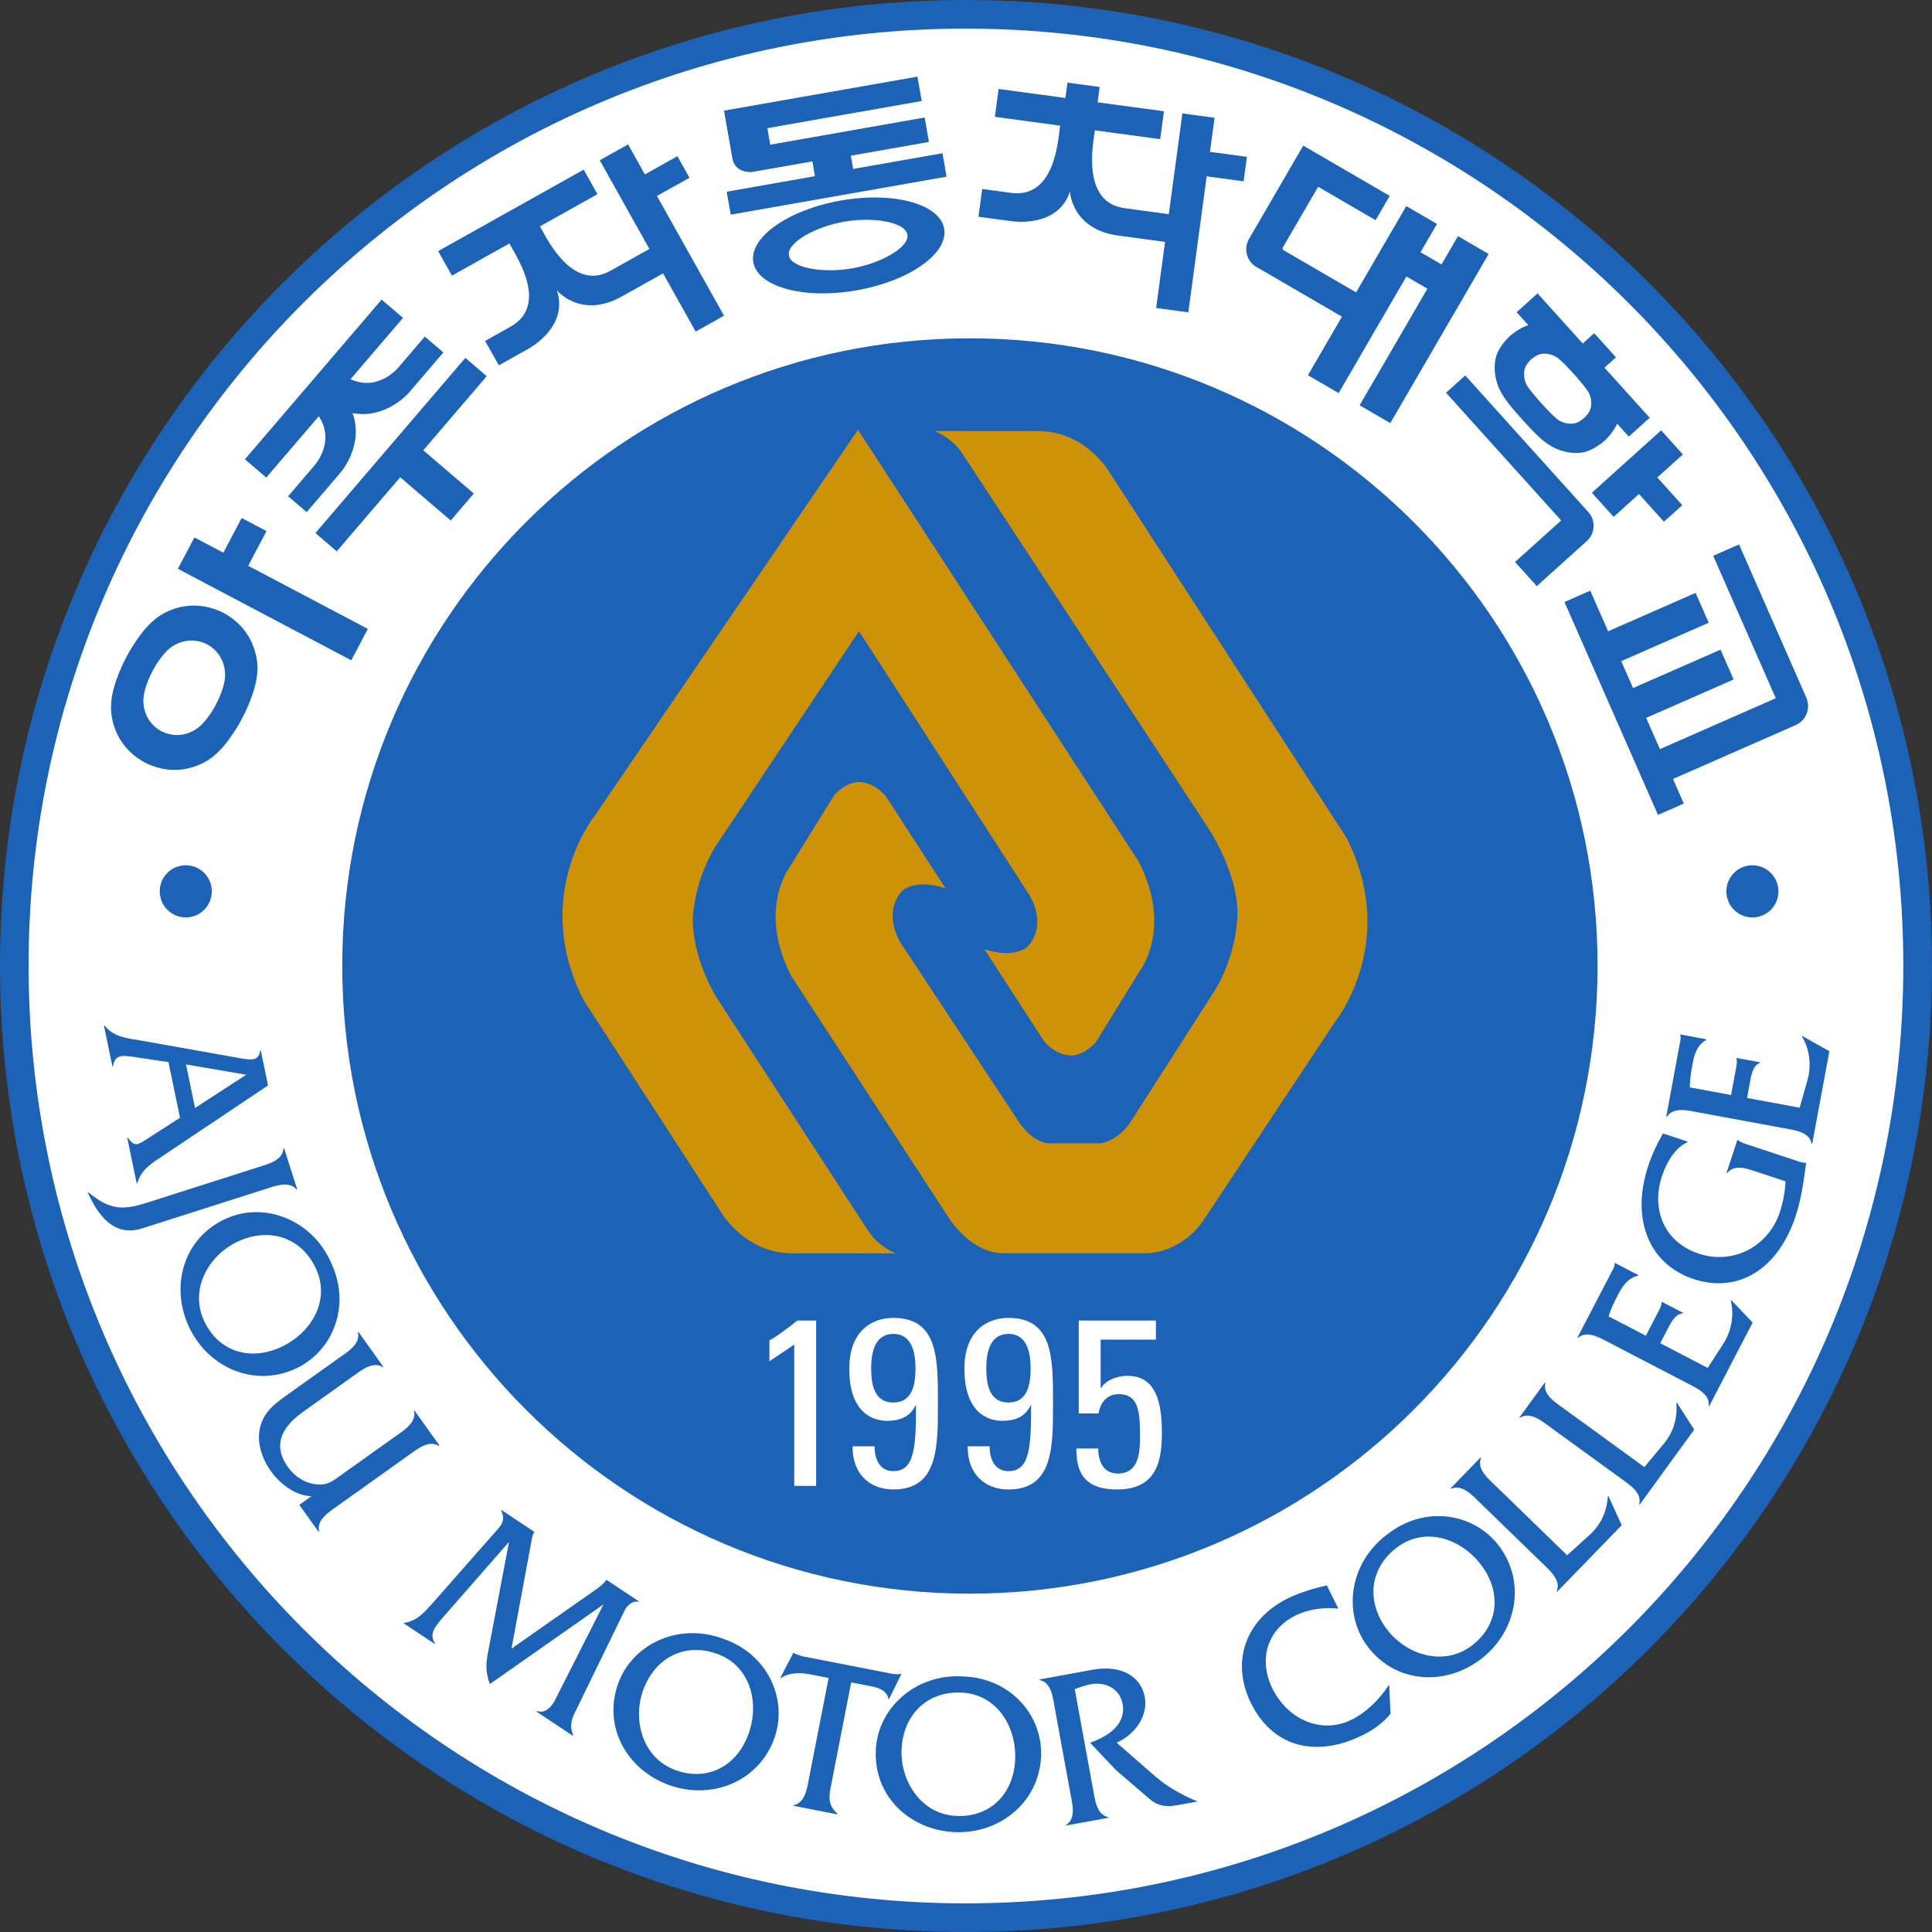 <svg width="80" height="80" viewBox="0 0 80 80" fill="none" xmlns="http://www.w3.org/2000/svg">
<rect x="0" y="0" width="80" height="80" fill="#333333" stroke="none"/>
<g clip-path="url(#clip0_914_6913)">
<path d="M79.297 42.39C78.663 52.829 73.913 62.589 66.091 69.523C58.27 76.456 48.017 79.996 37.589 79.362C27.161 78.729 17.411 73.975 10.484 66.145C3.557 58.316 0.021 48.052 0.653 37.613C1.285 27.173 6.033 17.413 13.854 10.478C21.674 3.543 31.926 0.002 42.354 0.634C52.783 1.265 62.533 6.018 69.461 13.846C76.389 21.675 79.927 31.937 79.297 42.377" fill="white"/>
<mask id="mask0_914_6913" style="mask-type:luminance" maskUnits="userSpaceOnUse" x="-6" y="-6" width="91" height="91">
<path d="M-5.65 -5.61H84.739V84.779H-5.65V-5.61Z" fill="white"/>
</mask>
<g mask="url(#mask0_914_6913)">
<path d="M39.98 0C17.906 0 -0 17.909 -0 39.977C-0 62.088 17.906 80 39.98 80C62.086 80 80 62.088 80 39.977C80 17.909 62.086 0 39.98 0ZM39.98 78.814C18.561 78.814 1.184 61.434 1.184 39.977C1.184 18.567 18.561 1.185 39.98 1.185C61.432 1.185 78.812 18.567 78.812 39.977C78.812 61.434 61.432 78.814 39.98 78.814Z" fill="#1C63B7"/>
<path d="M66.152 39.984C66.152 54.352 54.513 65.99 40.147 65.99C25.804 65.99 14.172 54.352 14.172 39.984C14.172 25.647 25.804 14.009 40.147 14.009C54.513 14.009 66.152 25.647 66.152 39.984Z" fill="#1C63B7"/>
<path d="M35.528 17.796L24.617 33.792C24.617 33.792 21.969 37.083 24.158 41.399L29.843 50.169C29.843 50.169 30.818 51.899 32.821 51.899H37.092C37.092 51.899 36.413 51.637 35.991 51.029L29.65 41.272C29.65 41.272 28.621 39.61 28.692 37.925C28.692 37.925 28.763 36.452 29.626 35.05L35.57 26.135L42.609 37.036C42.609 37.036 43.409 38.231 42.563 39.187C42.563 39.187 42.051 39.724 40.765 39.306L43.22 43.095C43.22 43.095 43.664 43.706 44.39 43.706C44.39 43.706 44.909 43.706 45.397 43.12L47.221 40.167C47.221 40.167 48.555 38.416 47.152 35.679L35.528 17.796Z" fill="#CE9209"/>
<path d="M49.89 50.444L55.295 42.293C55.295 42.293 57.946 39.003 55.754 34.688L45.959 19.582C45.959 19.582 44.986 17.85 42.982 17.85H38.713C38.713 17.85 39.391 18.115 39.812 18.724L50.049 34.312C50.049 34.312 51.422 36.392 51.222 38.162C51.222 38.162 51.152 39.636 50.287 41.038L46.748 46.559C46.161 47.323 45.534 47.342 45.534 47.342H43.394C42.688 47.266 42.178 46.442 42.178 46.442L37.301 39.053C37.301 39.053 36.506 37.856 37.348 36.897C37.348 36.897 37.865 36.363 39.151 36.782L36.693 32.99C36.693 32.99 36.251 32.381 35.525 32.381C35.525 32.381 35.004 32.381 34.517 32.967L32.691 35.916C32.691 35.916 31.358 37.669 32.761 40.407L39.333 50.5C39.333 50.5 40.235 51.894 41.548 51.894H47.456C47.456 51.894 48.927 51.933 49.89 50.444Z" fill="#CE9209"/>
<path d="M33.794 61.528H32.887V55.676L31.86 56.367V55.499C32.088 55.4 32.738 54.907 33.016 54.68H33.794V61.528Z" fill="white"/>
<path d="M38.837 58.133C38.837 59.919 38.847 61.676 36.991 61.676C35.965 61.676 35.285 60.975 35.304 59.889H36.212C36.212 60.393 36.409 60.916 36.991 60.916C37.87 60.916 37.929 59.947 37.929 58.191H37.909C37.691 58.665 37.258 58.834 36.735 58.834C36.192 58.834 35.166 58.549 35.166 56.673C35.166 55.134 36.083 54.571 36.991 54.571C38.866 54.571 38.837 56.288 38.837 58.133ZM36.073 56.652C36.073 57.334 36.201 58.075 36.991 58.075C37.78 58.075 37.909 57.334 37.909 56.652C37.909 56.031 37.77 55.234 36.991 55.234C36.212 55.234 36.073 56.031 36.073 56.652Z" fill="white"/>
<path d="M43.603 58.133C43.603 59.919 43.613 61.676 41.758 61.676C40.732 61.676 40.051 60.975 40.071 59.89H40.978C40.978 60.393 41.175 60.916 41.758 60.916C42.637 60.916 42.696 59.947 42.696 58.191H42.676C42.459 58.665 42.025 58.834 41.502 58.834C40.959 58.834 39.934 58.549 39.934 56.673C39.934 55.134 40.85 54.571 41.758 54.571C43.633 54.571 43.603 56.288 43.603 58.133ZM40.84 56.652C40.84 57.334 40.968 58.075 41.758 58.075C42.547 58.075 42.676 57.334 42.676 56.652C42.676 56.031 42.538 55.234 41.758 55.234C40.978 55.234 40.84 56.031 40.84 56.652Z" fill="white"/>
<path d="M47.864 54.68V55.47H45.576V57.462L45.595 57.483C45.743 57.187 46.218 56.969 46.681 56.969C47.658 56.969 48.111 57.699 48.111 59.277C48.111 60.374 47.975 61.676 46.256 61.676C44.835 61.676 44.569 60.896 44.569 59.978H45.477C45.477 60.511 45.684 61.016 46.286 61.016C47.144 61.016 47.204 60.176 47.204 59.505C47.204 58.51 47.173 57.729 46.326 57.729C45.831 57.729 45.565 58.075 45.487 58.529H44.668V54.68H47.864Z" fill="white"/>
<path d="M8.771 36.91C8.771 37.196 8.657 37.47 8.455 37.672C8.253 37.875 7.979 37.988 7.692 37.988C7.406 37.988 7.132 37.875 6.93 37.672C6.727 37.47 6.614 37.196 6.614 36.91C6.614 36.312 7.097 35.829 7.693 35.829C8.288 35.829 8.771 36.312 8.771 36.91Z" fill="#1C63B7"/>
<path d="M73.64 36.91C73.64 37.052 73.612 37.193 73.558 37.324C73.504 37.455 73.425 37.574 73.325 37.674C73.224 37.774 73.105 37.853 72.974 37.907C72.843 37.962 72.703 37.989 72.561 37.989C71.966 37.989 71.485 37.506 71.485 36.91C71.485 36.314 71.966 35.829 72.561 35.829C73.161 35.829 73.64 36.314 73.64 36.91Z" fill="#1C63B7"/>
<path d="M59.691 10.949L58.821 10.444L59.502 9.272L58.231 8.533L56.153 12.107L53.124 10.346L53.111 10.263L54.581 7.734L56.96 9.118L57.545 8.111L53.965 6.03L51.723 9.887L51.719 9.895C51.662 9.992 51.626 10.098 51.611 10.209C51.596 10.319 51.603 10.431 51.631 10.539C51.66 10.647 51.709 10.748 51.777 10.837C51.844 10.925 51.929 11 52.025 11.056C52.031 11.059 52.036 11.06 52.041 11.062L55.568 13.113L54.159 15.537L55.43 16.277L58.236 11.449L59.106 11.954L56.299 16.782L57.569 17.52L61.642 10.516L60.371 9.778L59.691 10.949Z" fill="#1C63B7"/>
<path d="M13.944 22.83L16.571 19.762L18.664 21.554L19.619 20.436L17.527 18.645L20.154 15.576L19.269 14.819L13.06 22.073L13.944 22.83Z" fill="#1C63B7"/>
<path d="M14.601 17.105C15.991 17.371 16.942 16.249 16.942 16.249L18.358 14.594L17.59 13.937L16.504 15.206C16.504 15.206 15.688 16.235 14.513 15.703L16.687 13.163L15.802 12.406L10.142 19.018L11.026 19.775L13.201 17.235C13.908 18.314 13.017 19.279 13.017 19.279L11.93 20.549L12.698 21.206L14.115 19.551C14.115 19.551 15.078 18.437 14.601 17.105Z" fill="#1C63B7"/>
<path d="M8.051 22.253L7.365 23.553L14.546 27.342L15.232 26.041L10.277 23.428L11.035 21.992L10.007 21.45L9.249 22.886L8.051 22.253Z" fill="#1C63B7"/>
<path d="M6.497 25.582C5.788 26.104 5.231 27.212 5.231 27.212C5.231 27.212 4.63 28.298 4.6 29.178C4.6 29.178 4.452 30.718 5.996 31.576C7.573 32.364 8.761 31.373 8.761 31.373C9.47 30.851 10.027 29.743 10.027 29.743C10.027 29.743 10.627 28.657 10.658 27.777C10.658 27.777 10.805 26.238 9.264 25.381C7.684 24.592 6.497 25.582 6.497 25.582ZM9.317 28.034C9.288 28.54 8.941 29.17 8.941 29.17C8.941 29.17 8.614 29.816 8.214 30.124C8.214 30.124 7.544 30.709 6.679 30.28C5.837 29.809 5.94 28.924 5.94 28.924C5.969 28.42 6.318 27.786 6.318 27.786C6.318 27.786 6.642 27.144 7.042 26.834C7.042 26.834 7.715 26.25 8.579 26.68C9.42 27.151 9.317 28.034 9.317 28.034Z" fill="#1C63B7"/>
<path d="M69.685 18.818L68.784 17.819L65.916 20.404L66.817 21.403L67.866 20.456L68.9 21.602L69.66 20.918L68.626 19.771L69.685 18.818Z" fill="#1C63B7"/>
<path d="M65.707 22.402C65.874 22.252 65.974 22.043 65.986 21.819C65.999 21.595 65.923 21.376 65.774 21.208L60.672 15.547L59.877 16.263L64.644 21.551L62.735 23.271L63.635 24.27L65.704 22.406V22.405C65.705 22.404 65.706 22.403 65.707 22.402Z" fill="#1C63B7"/>
<path d="M62.527 13.91C62.527 13.91 62.067 14.325 61.951 14.768C61.951 14.768 61.752 15.384 62.088 16.111C62.257 16.476 62.579 16.869 63.041 17.381C63.502 17.893 63.859 18.253 64.204 18.459C64.893 18.869 65.526 18.736 65.526 18.736C65.98 18.666 66.44 18.251 66.44 18.251C66.44 18.251 66.8 17.925 66.963 17.544L67.445 18.078L68.309 17.299L66.438 15.224L66.914 14.796L66.012 13.796L65.538 14.224L63.666 12.148L62.802 12.928L63.284 13.462C62.888 13.586 62.527 13.91 62.527 13.91ZM65.169 17.536C65.169 17.536 64.874 17.599 64.553 17.408C64.393 17.313 64.028 16.924 63.813 16.685C63.598 16.446 63.279 16.076 63.199 15.905C63.043 15.567 63.135 15.28 63.135 15.28C63.189 15.073 63.402 14.881 63.402 14.881C63.402 14.881 63.619 14.686 63.83 14.653C63.83 14.653 64.125 14.591 64.445 14.783C64.607 14.879 64.942 15.235 65.157 15.473C65.373 15.712 65.721 16.115 65.799 16.285C65.956 16.623 65.864 16.91 65.864 16.91C65.809 17.116 65.593 17.311 65.593 17.311C65.593 17.311 65.38 17.503 65.169 17.536Z" fill="#1C63B7"/>
<path d="M26.008 5.979L24.834 6.636L28.806 13.73L29.98 13.073L27.203 8.114L28.55 7.361L28.05 6.468L26.703 7.222L26.008 5.979Z" fill="#1C63B7"/>
<path d="M25.752 12.274L27.523 11.283L26.956 10.271L25.277 11.212C23.728 12.079 22.675 9.939 22.404 9.456L22.358 9.373L24.739 8.04L24.169 7.024L18.144 10.397L18.713 11.414L21.092 10.082L21.148 10.183C21.462 10.743 22.692 12.659 21.135 13.53L20.088 14.117L20.655 15.128L21.792 14.492C21.792 14.492 23.586 13.595 23.056 12.02C23.056 12.02 24.048 13.228 25.752 12.274Z" fill="#1C63B7"/>
<path d="M37.989 3.173L38.167 4.182L31.773 5.307L31.893 5.991L38.287 4.866L38.465 5.877L35.231 6.446L35.328 6.995L39.026 6.344L39.196 7.315L30.258 8.888L30.091 7.938L33.746 7.295L33.639 6.683L31.125 7.124C31.125 7.124 30.437 7.181 30.329 6.567L29.98 4.581L37.989 3.173Z" fill="#1C63B7"/>
<path d="M35.29 11.112C34.123 11.317 32.759 11.112 32.665 10.577C32.571 10.043 33.782 9.385 34.95 9.18C36.117 8.974 37.478 9.18 37.572 9.714C37.666 10.248 36.456 10.907 35.29 11.112ZM34.817 8.303C32.635 8.688 31.013 9.832 31.193 10.858C31.373 11.884 33.289 12.406 35.472 12.022C37.654 11.638 39.277 10.494 39.096 9.467C38.916 8.442 37 7.92 34.817 8.303Z" fill="#1C63B7"/>
<path d="M50.293 4.877L48.96 4.697L47.873 12.754L49.206 12.934L49.965 7.302L51.495 7.508L51.632 6.495L50.102 6.288L50.293 4.877Z" fill="#1C63B7"/>
<path d="M46.565 8.62C44.805 8.383 45.249 6.04 45.323 5.491L45.336 5.397L48.041 5.762L48.197 4.607L45.45 4.236L45.535 3.601L44.203 3.422L44.117 4.057L41.351 3.684L41.195 4.838L43.898 5.203L43.882 5.318C43.797 5.954 43.63 8.225 41.859 7.986L40.671 7.826L40.516 8.975L41.808 9.148C41.808 9.148 43.782 9.509 44.304 7.932C44.304 7.932 44.371 9.495 46.307 9.755L48.318 10.027L48.473 8.878L46.565 8.62Z" fill="#1C63B7"/>
<path d="M69.275 32.255L74.342 30.03L74.341 30.027C74.348 30.024 74.355 30.023 74.361 30.02C74.768 29.842 74.962 29.385 74.823 28.971L74.831 28.968L72.01 22.544L70.94 23.014L73.531 28.912L68.732 31.02L68.164 29.726L71.786 28.136L71.243 26.901L67.621 28.491L67.132 27.376L70.754 25.786L70.211 24.549L66.589 26.14L65.85 24.458L64.781 24.928L68.653 33.743L69.722 33.273L69.275 32.255Z" fill="#1C63B7"/>
<path d="M10.196 44.503L7.702 44.076L8.076 45.879L10.196 44.503ZM6.975 43.979L5.586 43.771C5.034 43.685 4.755 43.676 4.681 44.15L4.654 44.155L4.304 42.472L4.331 42.466C4.707 42.942 5.252 42.991 5.815 43.083L9.948 43.819C10.304 43.879 10.725 43.973 10.771 43.505L10.798 43.5L11.099 44.945L6.8 47.823C6.322 48.142 5.844 48.414 5.687 48.99L5.659 48.996L5.27 47.12L5.297 47.114C5.592 47.521 5.677 47.427 6.266 47.047L7.454 46.284L6.975 43.979Z" fill="#1C63B7"/>
<path d="M10.637 48.348C11.046 48.217 11.713 48.064 11.738 47.555L11.764 47.547L12.307 49.247L12.281 49.256C11.969 48.865 11.336 49.126 10.927 49.256L5.877 50.868C4.934 51.169 4.198 50.649 3.638 49.385L3.665 49.377C4.612 50.164 5.178 50.09 6.14 49.784L10.637 48.348Z" fill="#1C63B7"/>
<path d="M9.865 51.401C8.674 51.945 7.835 53.346 8.444 54.679C9.034 55.972 10.354 56.366 11.62 55.786C12.861 55.22 13.699 53.883 13.086 52.54C12.484 51.222 11.148 50.816 9.865 51.401ZM12.233 56.678C10.499 57.47 8.585 56.608 7.813 54.916C7.044 53.233 7.603 51.263 9.345 50.467C10.961 49.73 12.952 50.516 13.725 52.32C14.548 54.101 13.762 55.98 12.233 56.678Z" fill="#1C63B7"/>
<path d="M12.897 61.955C12.217 61.935 11.59 61.44 11.21 60.908C10.852 60.406 10.631 59.759 10.76 59.151C10.914 58.432 11.435 58.085 11.983 57.694L14.015 56.245C14.357 56.001 14.951 55.657 14.818 55.167L14.842 55.15L15.872 56.597L15.849 56.613C15.434 56.335 14.911 56.777 14.568 57.021L12.536 58.471C11.524 59.192 11.356 59.954 11.915 60.738C12.219 61.165 12.703 61.473 13.24 61.469C13.588 61.474 13.773 61.331 14.046 61.135L16.337 59.502C16.68 59.258 17.268 58.908 17.141 58.424L17.164 58.408L18.195 59.853L18.177 59.877C17.756 59.593 17.233 60.035 16.883 60.284L14.014 62.329C13.672 62.574 13.083 62.925 13.216 63.416L13.193 63.432L12.395 62.313L12.897 61.955Z" fill="#1C63B7"/>
<path d="M24.664 65.827C24.835 65.704 24.994 65.585 25.102 65.422L25.107 65.413L26.453 66.309L26.438 66.332C26.215 66.263 26.01 66.452 25.891 66.631L23.864 70.792C23.668 71.19 23.567 71.425 23.733 71.85L23.718 71.873L22.216 70.875L22.231 70.851C22.561 70.947 22.763 70.744 22.939 70.48L24.989 66.435L20.282 69.734C20.089 69.179 20.119 68.897 20.223 68.338L21.078 63.845L18.409 66.896C18.032 67.329 17.75 67.635 18.007 68.042L17.991 68.065L16.723 67.222L16.739 67.198C17.257 67.128 17.557 66.778 17.899 66.399L20.51 63.433C20.686 63.237 20.978 62.983 20.75 62.549L20.766 62.527L22.127 63.432L22.122 63.44C22.039 63.564 22.024 63.722 21.998 63.862L21.179 68.267L24.664 65.827Z" fill="#1C63B7"/>
<path d="M26.628 69.994C26.186 71.225 26.602 72.805 27.983 73.301C29.321 73.781 30.524 73.11 30.995 71.799C31.456 70.516 31.083 68.981 29.693 68.482C28.33 67.993 27.105 68.666 26.628 69.994ZM32.061 71.984C31.417 73.779 29.463 74.547 27.712 73.918C25.97 73.293 24.949 71.516 25.597 69.713C26.197 68.041 28.15 67.164 29.982 67.871C31.833 68.525 32.63 70.4 32.061 71.984Z" fill="#1C63B7"/>
<path d="M34.429 73.844C34.327 74.367 34.248 74.722 34.678 75.102L34.673 75.129L32.857 74.775L32.863 74.747C33.355 74.662 33.431 73.982 33.512 73.57L34.312 69.481L33.504 69.323C33.11 69.246 32.678 69.266 32.342 69.476L32.314 69.471L32.849 68.442L32.876 68.448C32.977 68.515 33.096 68.538 33.212 68.58L36.861 69.293C37.017 69.325 37.166 69.344 37.295 69.312L37.323 69.318L36.816 70.351L36.788 70.346C36.733 70.002 36.374 69.883 36.072 69.825L35.246 69.664L34.429 73.844Z" fill="#1C63B7"/>
<path d="M37.333 72.428C37.27 73.735 38.129 75.123 39.595 75.193C41.013 75.261 41.968 74.269 42.035 72.878C42.101 71.516 41.296 70.159 39.821 70.087C38.374 70.018 37.4 71.019 37.333 72.428ZM43.108 72.743C43.016 74.647 41.373 75.953 39.515 75.863C37.668 75.775 36.173 74.375 36.265 72.46C36.35 70.688 37.961 69.278 39.919 69.419C41.879 69.504 43.189 71.063 43.108 72.743Z" fill="#1C63B7"/>
<path d="M45.23 69.142C46.461 68.917 47.25 69.438 47.403 70.274C47.551 71.083 46.959 71.847 46.237 72.159L47.865 73.581C48.338 73.989 49.005 74.36 49.59 74.595L48.743 74.75C48.257 74.839 47.931 74.775 47.594 74.485L46.218 73.303L45.135 72.161C45.851 71.916 46.643 71.42 46.486 70.556C46.364 69.894 45.724 69.612 45.113 69.752C44.903 69.8 44.706 69.865 44.502 69.94L45.255 74.058C45.332 74.481 45.4 75.161 45.898 75.242L45.903 75.269L44.148 75.59L44.143 75.563C44.581 75.311 44.392 74.643 44.317 74.229L43.683 70.765C43.606 70.341 43.547 69.658 43.047 69.57L43.042 69.542L45.23 69.142Z" fill="#1C63B7"/>
<path d="M55.418 66.609C54.812 66.545 54.185 66.626 53.632 66.901C52.477 67.475 52.093 68.719 52.695 69.932C53.306 71.163 54.688 71.845 55.977 71.204C56.605 70.892 57.121 70.355 57.498 69.792L57.523 69.779L57.579 70.962C57.276 71.341 56.875 71.625 56.44 71.841C54.464 72.822 52.693 72.323 51.804 70.532C50.943 68.799 51.596 67.046 53.312 66.193C53.823 65.94 54.388 65.774 54.94 65.646L55.418 66.609Z" fill="#1C63B7"/>
<path d="M57.437 67.477C58.229 68.518 59.781 69.028 60.948 68.138C62.078 67.277 62.17 65.903 61.326 64.795C60.499 63.709 59.009 63.188 57.835 64.084C56.682 64.962 56.581 66.355 57.437 67.477ZM62.06 64.001C63.216 65.517 62.798 67.574 61.319 68.702C59.847 69.823 57.801 69.714 56.64 68.19C55.564 66.777 55.889 64.661 57.479 63.509C59.034 62.312 61.04 62.662 62.06 64.001Z" fill="#1C63B7"/>
<path d="M65.836 63.545C66.305 63.116 66.535 62.571 66.579 61.962L66.598 61.942L67.151 63.156L64.477 65.911L64.456 65.891C64.668 65.432 64.132 64.991 63.832 64.698L61.304 62.245C60.996 61.946 60.546 61.43 60.087 61.649L60.067 61.629L61.309 60.349L61.33 60.368C61.125 60.834 61.667 61.268 61.968 61.561L64.891 64.399L65.836 63.545Z" fill="#1C63B7"/>
<path d="M68.905 59.769C69.308 59.278 69.46 58.705 69.417 58.096L69.433 58.073L70.153 59.197L67.895 62.304L67.872 62.288C68.016 61.804 67.424 61.442 67.084 61.195L64.233 59.125C63.885 58.871 63.367 58.425 62.943 58.706L62.92 58.69L63.97 57.245L63.992 57.262C63.855 57.752 64.453 58.106 64.794 58.353L68.09 60.749L68.905 59.769Z" fill="#1C63B7"/>
<path d="M70.713 56.642L71.36 55.64C71.694 55.119 71.817 54.456 71.668 53.852L71.681 53.827L72.573 54.764L70.776 58.223L70.75 58.21C70.821 57.709 70.181 57.44 69.808 57.246L66.682 55.62C66.301 55.422 65.721 55.057 65.343 55.398L65.319 55.386L66.699 52.732C66.772 52.591 66.862 52.459 66.86 52.321L66.872 52.296L67.843 52.8L67.83 52.825C67.398 52.927 67.188 53.249 66.989 53.631C66.839 53.921 66.696 54.216 66.608 54.507L68.151 55.309L68.663 54.322C68.732 54.189 68.801 54.057 68.803 53.932L68.816 53.907L69.695 54.364L69.683 54.388C69.373 54.396 69.2 54.749 69.067 55.006L68.747 55.62L70.713 56.642Z" fill="#1C63B7"/>
<path d="M69.882 47.271L69.873 47.298C69.345 47.526 68.997 48.16 68.819 48.701C68.361 50.085 68.916 51.44 70.344 51.912C71.772 52.385 73.23 51.607 73.694 50.205C73.829 49.798 73.917 49.354 73.934 48.916L72.656 48.494C72.248 48.359 71.811 48.224 71.519 48.571L71.492 48.562L71.941 47.205L71.968 47.214C72.06 47.293 72.201 47.34 72.335 47.384L74.375 48.059C74.507 48.103 74.647 48.158 74.789 48.147C74.687 48.9 74.591 49.636 74.353 50.355C73.602 52.626 71.917 53.554 70.134 52.964C68.227 52.333 67.54 50.423 68.25 48.276C68.406 47.806 68.612 47.363 68.862 46.934L69.882 47.271Z" fill="#1C63B7"/>
<path d="M74.519 45.867L74.845 44.721C75.013 44.125 74.937 43.455 74.618 42.921L74.623 42.894L75.75 43.529L75.041 47.36L75.014 47.355C74.935 46.856 74.244 46.785 73.831 46.709L70.368 46.069C69.945 45.99 69.285 45.811 69.023 46.247L68.996 46.242L69.539 43.302C69.568 43.146 69.616 42.993 69.574 42.861L69.579 42.834L70.654 43.033L70.649 43.061C70.265 43.285 70.159 43.654 70.081 44.077C70.021 44.398 69.971 44.721 69.971 45.026L71.68 45.342L71.882 44.249C71.91 44.102 71.937 43.955 71.902 43.834L71.907 43.807L72.881 43.987L72.876 44.014C72.582 44.112 72.521 44.5 72.467 44.785L72.342 45.465L74.519 45.867Z" fill="#1C63B7"/>
</g>
</g>
<defs>
<clipPath id="clip0_914_6913">
<rect width="80" height="80" fill="white"/>
</clipPath>
</defs>
</svg>
